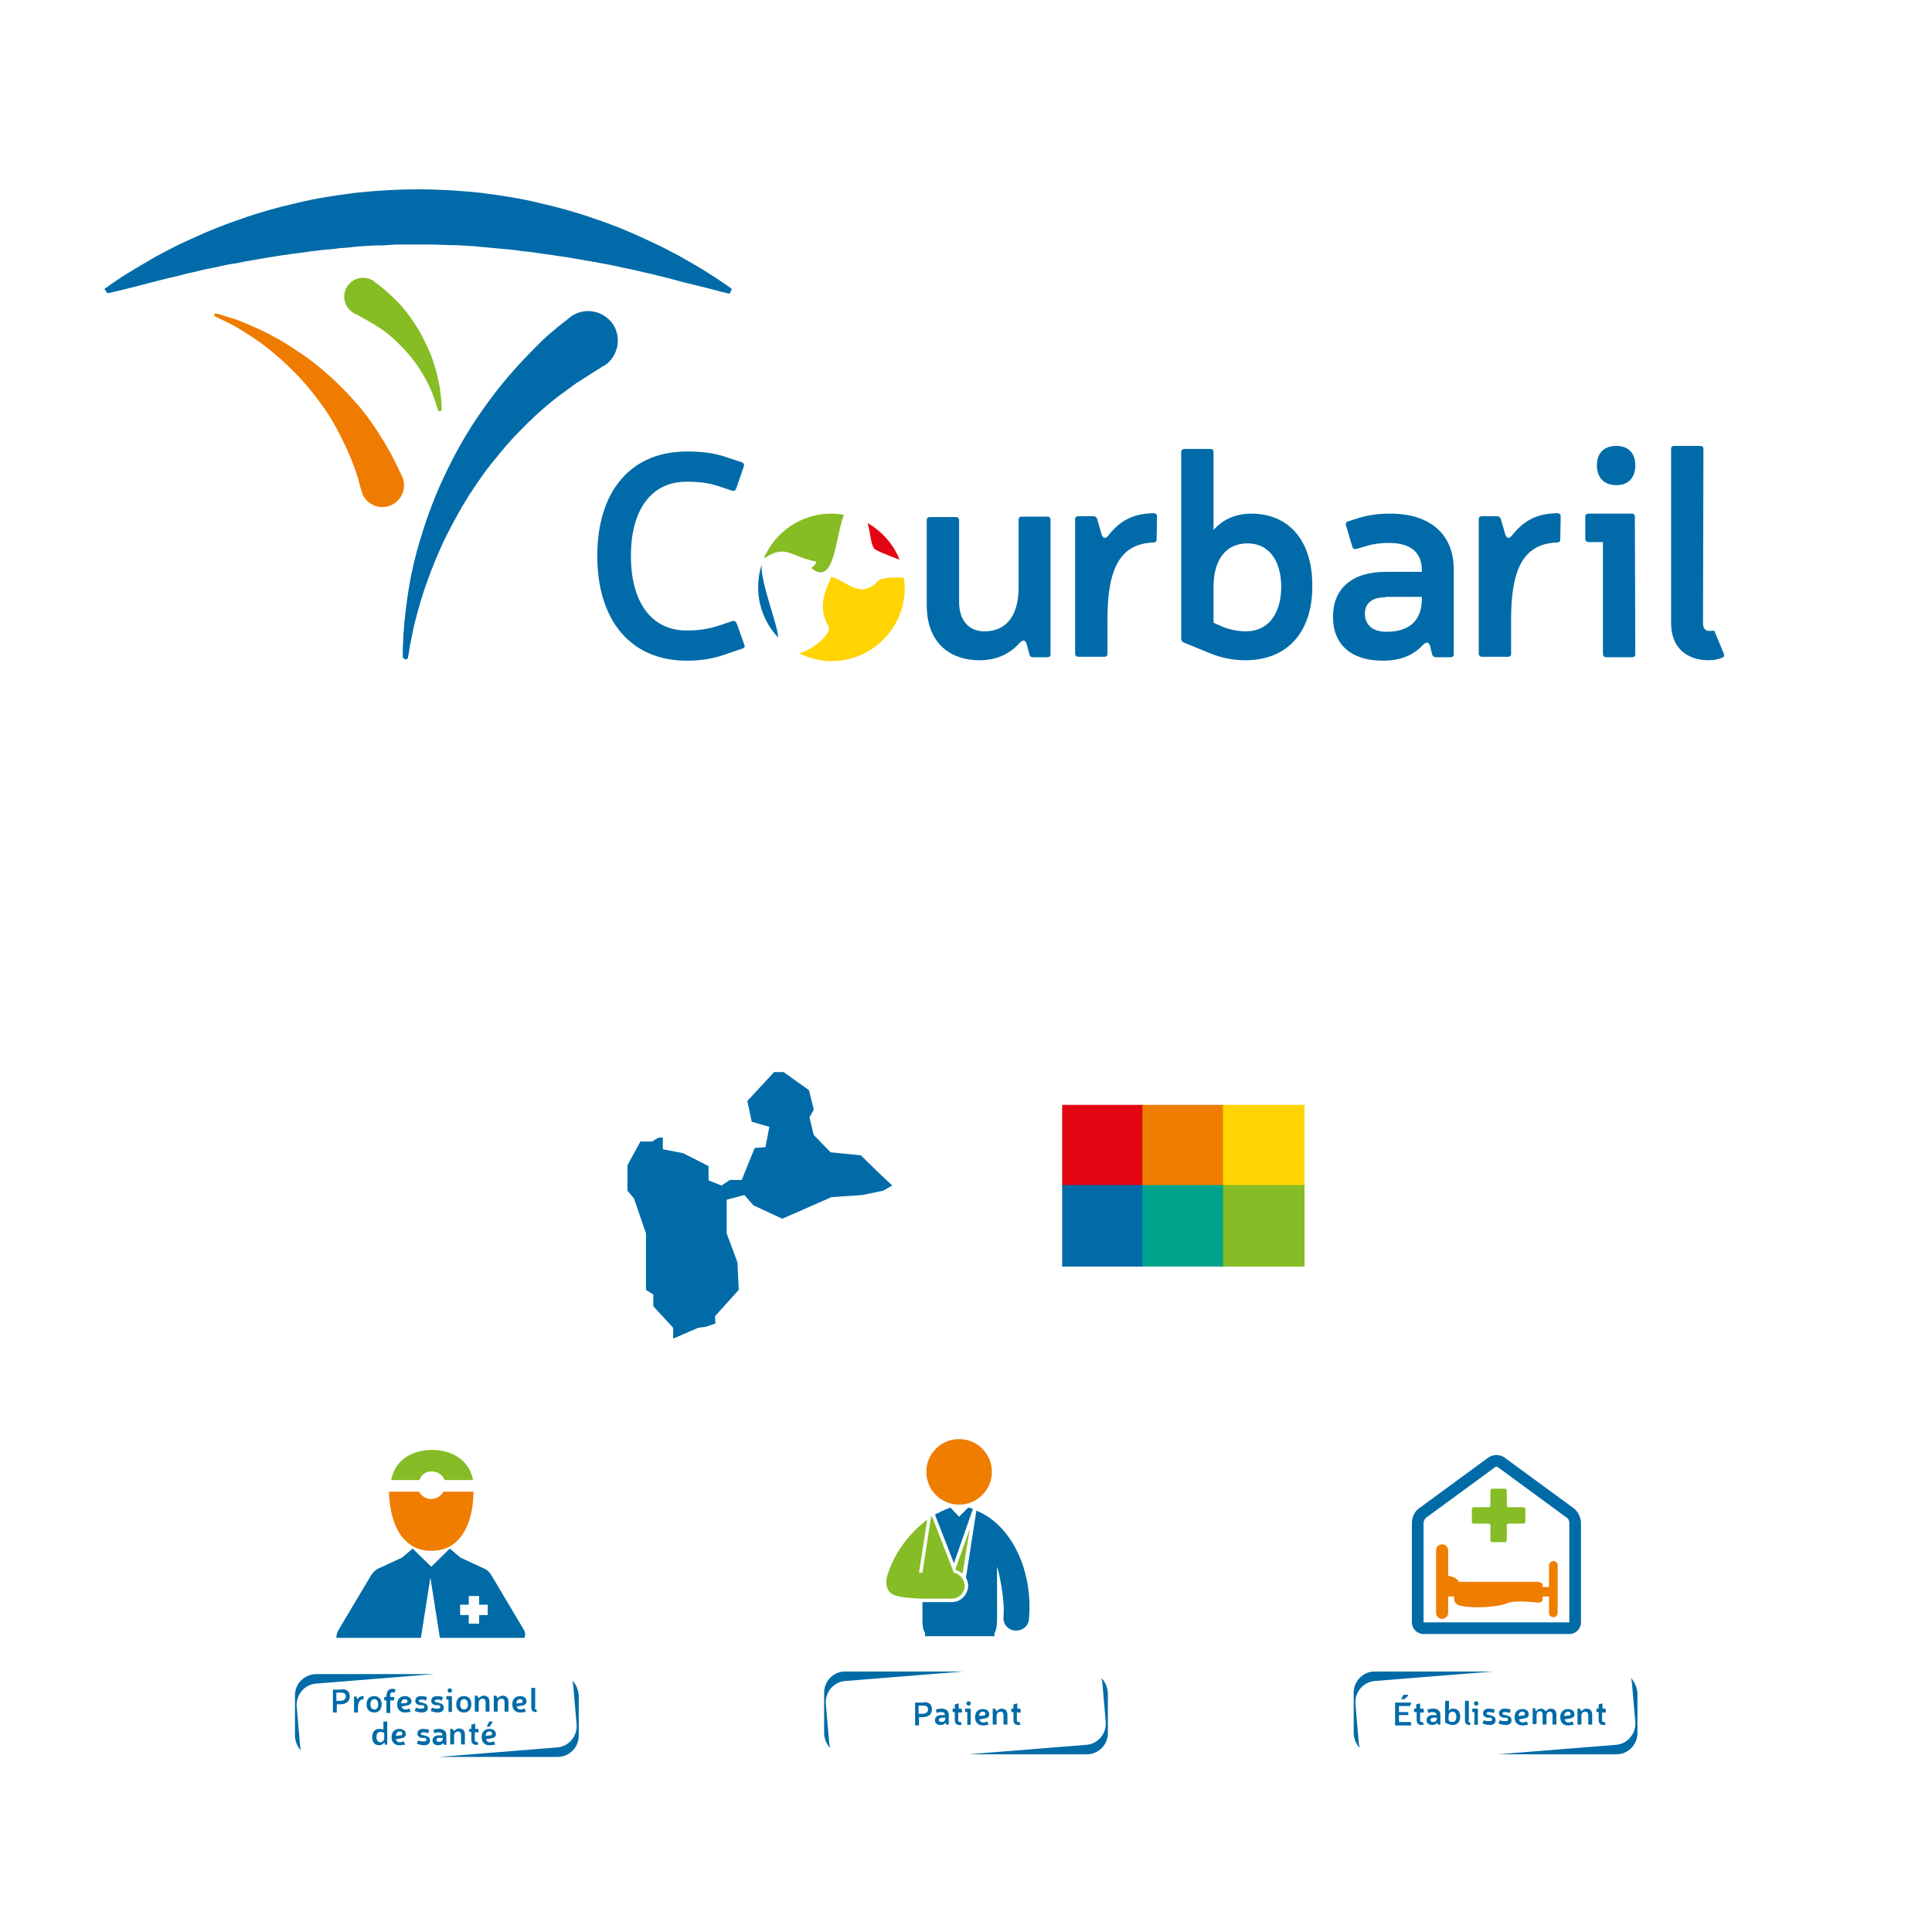 <svg xmlns="http://www.w3.org/2000/svg" xmlns:xlink="http://www.w3.org/1999/xlink" id="Calque_1" x="0px" y="0px" viewBox="0 0 448 448" style="enable-background:new 0 0 448 448;" xml:space="preserve"><style type="text/css">	.st0{fill:#E30513;}	.st1{fill:#86BC24;}	.st2{fill:#FFD400;}	.st3{fill:#EF7C00;}	.st4{fill:#006BA8;}	.st5{fill:#006BA7;}	.st6{fill:#86BC25;}	.st7{fill:#EE7D00;}	.st8{clip-path:url(#SVGID_00000145021592821860487670000010981352942717028763_);}	.st9{fill:#E20613;}	.st10{fill:#00A48C;}</style><g>	<g>		<path class="st0" d="M202.7,127.2c0.4,0.5,3.1,1.5,5.9,2.6c-1.4-3.6-4.1-6.6-7.4-8.5C201.8,123.5,201.9,126.1,202.7,127.2   L202.7,127.2L202.7,127.2z"></path>		<path class="st1" d="M177.3,129.4c5-3.3,6-0.3,11.9,0.8c0.5,0.1-0.9,1.5-1.1,1.5c5.5,4.6,5.6-7.5,7.6-12.3   c-0.9-0.2-1.9-0.3-2.9-0.3c-7.1,0-13.1,4.3-15.7,10.4C177.2,129.4,177.2,129.4,177.3,129.4L177.3,129.4L177.3,129.4z"></path>		<path class="st2" d="M203.4,134.9c-4,4.4-8-0.9-10.7-1.1c-0.3,1.5-3.7,6.2-0.6,11.4c0.9,1.5-3.2,5.3-6.8,6.3   c2.3,1.1,4.8,1.8,7.5,1.8c9.4,0,17-7.6,17-17c0-0.8-0.1-1.6-0.2-2.3C207,133.8,204.2,133.9,203.4,134.9L203.4,134.9L203.4,134.9z"></path>	</g>	<path class="st3" d="M83.6,113.1c0,0-0.2-0.8-0.6-2.2c-0.4-1.4-1.1-3.4-2.1-5.7c-1-2.3-2.3-5-3.9-7.7c-1.6-2.7-3.6-5.4-5.8-8  c-2.2-2.6-4.6-4.9-7-7c-2.4-2.1-4.8-3.8-6.9-5.1c-2.1-1.4-4-2.4-5.3-3s-2.1-1-2.1-1c-0.2-0.1-0.3-0.3-0.2-0.5  c0.1-0.1,0.3-0.2,0.4-0.2h0.1c0,0,0.8,0.2,2.3,0.7c1.5,0.4,3.5,1.1,5.9,2.2c2.4,1,5.2,2.4,8.1,4.2c1.4,0.9,2.9,1.9,4.4,2.9  c1.4,1,3,2.3,4.3,3.4c1.5,1.3,2.8,2.5,4.1,3.8c1.3,1.3,2.5,2.7,3.7,4c2.3,2.7,4.2,5.5,5.7,8c0.8,1.2,1.4,2.4,2,3.4  c0.5,1,1,2,1.4,2.8c0.7,1.4,1.1,2.3,1.1,2.3c1.2,2.5,0.1,5.5-2.4,6.7c-2.5,1.2-5.5,0.1-6.7-2.4c-0.1-0.3-0.2-0.6-0.3-0.9  L83.6,113.1L83.6,113.1L83.6,113.1z"></path>	<path class="st1" d="M101.6,95.2c0,0-0.1-0.5-0.4-1.2c-0.2-0.8-0.6-1.9-1.1-3.2c-1.1-2.6-2.9-5.8-5.3-8.6c-1.2-1.4-2.5-2.7-3.8-3.9  c-1.3-1.1-2.6-2.1-3.8-2.8s-2.2-1.3-2.9-1.7c-0.7-0.4-1.1-0.6-1.1-0.6l-0.8-0.4c-2.2-1-3.2-3.6-2.2-5.8c1-2.2,3.6-3.2,5.8-2.2  c0.3,0.1,0.6,0.3,0.8,0.5c0,0,0.5,0.4,1.3,1c0.8,0.6,1.9,1.6,3.2,2.8s2.6,2.7,3.8,4.4c0.6,0.8,1.2,1.8,1.8,2.7  c0.5,0.9,1.2,2,1.5,2.8c0.6,1.1,0.9,2,1.4,3c0.4,1,0.7,1.9,1,2.9c0.6,1.9,0.9,3.6,1.2,5.1c0.2,1.5,0.3,2.7,0.4,3.6  c0,0.9,0,1.3,0,1.3v0.1c0,0.2-0.1,0.3-0.3,0.3C101.7,95.4,101.6,95.3,101.6,95.2L101.6,95.2L101.6,95.2z"></path>	<path class="st4" d="M169.2,151.4c-3.6,1.3-6.2,1.8-10,1.8c-12.9,0-20.7-9.3-20.7-24.3s7.8-24.2,20.7-24.2c3.8,0,6.4,0.3,9.8,1.5  l3,1c0.4,0.1,0.6,0.5,0.5,0.9l-1.8,5.2c-0.1,0.4-0.5,0.6-0.9,0.5l-3-1c-2.4-0.8-4.4-1.1-7.6-1.1c-8.1,0-12.9,6.4-12.9,17.2  s4.8,17.3,12.9,17.3c2.9,0,4.9-0.3,7.7-1.2l3-1c0.4-0.1,0.7,0.1,0.9,0.5l1.8,5c0.2,0.5,0,0.8-0.5,0.9L169.2,151.4L169.2,151.4  L169.2,151.4z"></path>	<path class="st4" d="M238,149.1c-0.4-0.8-0.8-0.7-1.5-0.1c-2.6,3-6,4.1-9.3,4.1c-7.7,0-12.3-4.8-12.3-12.7v-19.8  c0-0.5,0.3-0.7,0.7-0.7h6c0.5,0,0.8,0.3,0.8,0.7v19c0,4.2,2.2,6.8,5.9,6.8c5,0,7.9-3.6,7.9-10.2v-15.7c0-0.5,0.3-0.7,0.7-0.7h6  c0.5,0,0.7,0.3,0.7,0.7v31.2c0,0.5-0.3,0.7-0.7,0.7h-3.4c-0.5,0-0.7-0.2-0.8-0.7L238,149.1L238,149.1L238,149.1z"></path>	<path class="st4" d="M268.2,125.1c0,0.5-0.3,0.7-0.8,0.7c-7.3,0.3-10.6,5.4-10.6,17.8v8c0,0.5-0.3,0.7-0.7,0.7h-6  c-0.5,0-0.8-0.3-0.8-0.7v-31.2c0-0.5,0.3-0.7,0.8-0.7h3.4c0.5,0,0.7,0.2,0.9,0.6l1.1,3.8c0.4,0.7,0.7,0.9,1.4,0.2  c2.7-3.5,5.7-5.2,10.6-5.3c0.5,0,0.8,0.3,0.8,0.7L268.2,125.1L268.2,125.1L268.2,125.1z"></path>	<path class="st4" d="M315.1,120.1c2.3-0.7,4.6-1,7.3-1c9.1,0,14.7,4.7,14.7,12.9v19.7c0,0.5-0.3,0.7-0.7,0.7H333  c-0.5,0-0.7-0.2-0.9-0.6l-0.5-2.1c-0.4-0.9-0.8-0.9-1.7-0.1c-2.1,2.3-5.1,3.6-9.2,3.6c-7.5,0-11.6-3.8-11.6-10.2  s4.3-10.4,12.2-10.4h8.4v-0.4c0-4.1-2.6-6.3-7.6-6.3c-2,0-3.6,0.2-5.2,0.7l-2.4,0.7c-0.5,0.1-0.8-0.1-0.9-0.5l-1.5-5  c-0.1-0.5,0.1-0.8,0.5-0.9L315.1,120.1L315.1,120.1L315.1,120.1z M321.3,138.5c-3.3,0-4.8,1.5-4.8,3.8c0,2.6,1.8,4.2,5,4.2  c5.3,0,8.2-2.6,8.2-7.6v-0.5H321.3L321.3,138.5z"></path>	<path class="st4" d="M361.8,125.1c0,0.5-0.3,0.7-0.8,0.7c-7.3,0.3-10.6,5.4-10.6,17.8v8c0,0.5-0.3,0.7-0.7,0.7h-6  c-0.5,0-0.8-0.3-0.8-0.7v-31.2c0-0.5,0.3-0.7,0.8-0.7h3.4c0.5,0,0.7,0.2,0.9,0.6l1.1,3.8c0.4,0.7,0.7,0.9,1.4,0.2  c2.7-3.5,5.7-5.2,10.6-5.3c0.5,0,0.8,0.3,0.8,0.7L361.8,125.1L361.8,125.1L361.8,125.1z"></path>	<path class="st4" d="M379.2,151.7c0,0.5-0.3,0.7-0.7,0.7h-6c-0.5,0-0.8-0.3-0.8-0.7v-26h-3.3c-0.5,0-0.8-0.3-0.8-0.7v-5.2  c0-0.5,0.3-0.7,0.8-0.7h10c0.5,0,0.7,0.3,0.7,0.7L379.2,151.7L379.2,151.7L379.2,151.7z"></path>	<path class="st4" d="M394.9,144.5c0,1.1,0.5,1.8,1.4,1.8h0.5c0.5-0.1,0.8-0.1,0.9,0.4l2,4.8c0.2,0.5,0.1,0.8-0.3,1  c-0.9,0.4-2.1,0.6-3.1,0.6c-5.5,0-8.8-3.2-8.8-8.6v-40.4c0-0.5,0.3-0.7,0.8-0.7h6c0.5,0,0.7,0.3,0.7,0.7L394.9,144.5L394.9,144.5  L394.9,144.5z"></path>	<path class="st4" d="M379.2,107.9c0,2.9-1.6,4.6-4.4,4.6s-4.5-1.7-4.5-4.6c0-2.9,1.7-4.5,4.5-4.5S379.2,105.1,379.2,107.9z"></path>	<path class="st4" d="M180.4,147.7c0.1-2.4-4.1-12.7-3.8-16.8c-0.5,1.7-0.8,3.4-0.8,5.3c0,4.5,1.8,8.6,4.6,11.6L180.4,147.7  L180.4,147.7L180.4,147.7z"></path>	<path class="st4" d="M290.3,119.1c-3.9,0-6.8,1.4-8.9,3.8l0,0v-6.5c0-0.5,0-1.1,0-1.8v-9.8c0-0.5-0.3-0.7-0.7-0.7h-6  c-0.5,0-0.8,0.3-0.8,0.7v10.4l0,0v13.2l0,0v19.7c0,0.4,0.2,0.7,0.6,0.9l5.9,2.4c2.6,1.1,5.4,1.7,8.4,1.7c9.7,0,15.5-6.5,15.5-17.1  C304.4,125.6,299.1,119.2,290.3,119.1L290.3,119.1L290.3,119.1z M288.9,146.4c-2,0-4-0.5-5.5-1.1l-2-0.9v-8.4c0-5.7,2.5-10,7.9-10  c4.8,0,7.8,3.8,7.8,10.2C297,142.5,294,146.4,288.9,146.4L288.9,146.4z"></path>	<path class="st4" d="M93.4,152.2c0,0,0-0.4,0-1c0-0.6,0-1.6,0.1-2.8c0-1.2,0.2-2.7,0.3-4.4c0.2-1.7,0.4-3.6,0.7-5.7  c0.6-4.1,1.6-9,3.2-14c1.5-5,3.5-10.2,6-15.3c2.4-5,5.3-9.9,8.3-14.1c3-4.3,6.2-8.1,9-11.1c1.4-1.5,2.8-2.9,4-4.1  c1.2-1.2,2.3-2.2,3.3-3c0.9-0.8,1.7-1.4,2.2-1.8c0.5-0.4,0.8-0.6,0.8-0.6l0.7-0.6c2.9-2.4,7.2-2,9.7,0.9c2.4,2.9,2,7.2-0.9,9.7  c-0.3,0.2-0.6,0.5-0.9,0.6c0,0-0.3,0.1-0.8,0.5c-0.5,0.3-1.2,0.7-2.1,1.3c-0.9,0.6-2,1.3-3.3,2.1c-1.2,0.9-2.6,1.9-4.1,3  c-3,2.3-6.3,5.2-9.6,8.7c-1.7,1.7-3.3,3.6-4.9,5.6c-1.7,2-3.1,3.9-4.7,6.3c0.1-0.2,0,0,0-0.1l0,0l0,0.1l-0.1,0.1l-0.1,0.2l-0.3,0.4  l-0.5,0.8c-0.4,0.5-0.7,1.1-1.1,1.7c-0.7,1.1-1.4,2.3-2,3.4c-1.3,2.3-2.5,4.6-3.6,6.9c-2.1,4.6-3.8,9.1-5,13  c-0.6,2-1.1,3.8-1.5,5.4c-0.4,1.7-0.7,3.1-0.9,4.3c-0.3,1.2-0.4,2.1-0.5,2.8c-0.1,0.6-0.2,1-0.2,1v0.1c-0.1,0.3-0.3,0.4-0.6,0.4  C93.5,152.7,93.4,152.5,93.4,152.2L93.4,152.2L93.4,152.2z"></path>	<path class="st4" d="M169.2,68.1c0,0-0.6-0.1-1.8-0.4c-1.1-0.3-2.9-0.8-5-1.3c-2.1-0.5-4.6-1.1-7.4-1.9c-1.4-0.3-2.9-0.7-4.5-1.1  c-1.6-0.3-3.2-0.8-4.9-1.1c-1.7-0.3-3.4-0.8-5.3-1.1c-0.9-0.1-1.8-0.4-2.8-0.5c-0.9-0.2-1.9-0.3-2.8-0.5c-3.8-0.7-7.8-1.2-12-1.8  c-1-0.1-2.1-0.2-3.1-0.4c-1-0.1-2.1-0.2-3.2-0.3c-1-0.1-2.1-0.2-3.2-0.3c-1.1-0.1-2.1-0.2-3.2-0.3c-1.1-0.1-2.1-0.1-3.2-0.2  c-1.1-0.1-2.2,0-3.3-0.1c-1.1,0-2.2-0.1-3.3-0.1h-6.6c-0.6,0-1.3,0-1.8,0l-1.5,0.1l-1.5,0.1c-0.5,0-1,0-1.6,0  c-1.1,0.1-2.2,0.1-3.2,0.2c-1.1,0-2.1,0.2-3.2,0.3c-1.1,0.1-2.1,0.1-3.2,0.3c-1.1,0.1-2.1,0.2-3.2,0.3c-1,0.2-2.1,0.2-3.1,0.4  c-4.1,0.5-8.1,1.1-12,1.8c-1,0.2-1.9,0.3-2.8,0.5c-0.9,0.2-1.8,0.4-2.8,0.5c-1.8,0.3-3.6,0.8-5.3,1.1c-1.7,0.3-3.3,0.8-4.9,1.1  c-1.6,0.4-3,0.8-4.5,1.1c-2.9,0.7-5.4,1.4-7.4,1.9c-2.1,0.5-3.8,1-4.9,1.2c-1.2,0.3-1.8,0.4-1.8,0.4l-0.7-1c0,0,0.5-0.3,1.4-1  c0.9-0.6,2.3-1.6,4.1-2.7c1.8-1.1,4-2.4,6.6-3.9c1.3-0.7,2.7-1.4,4.2-2.2c1.5-0.7,3.1-1.5,4.7-2.2c3.3-1.5,7-3,10.9-4.3  c3.9-1.4,8.2-2.6,12.6-3.6c4.4-1.1,9.1-1.8,13.8-2.4c4.7-0.5,9.6-0.8,14.4-0.8c4.9,0,9.7,0.3,14.5,0.8c4.7,0.6,9.4,1.3,13.8,2.4  c4.4,1,8.7,2.2,12.6,3.6c4,1.3,7.6,2.8,10.9,4.3c1.7,0.8,3.2,1.5,4.7,2.2c1.5,0.8,2.9,1.5,4.2,2.2c2.6,1.5,4.8,2.7,6.6,3.9  c1.8,1.1,3.2,2.1,4.1,2.7c0.9,0.6,1.4,1,1.4,1L169.2,68.1L169.2,68.1L169.2,68.1z"></path></g><g>	<g>		<g>			<path class="st5" d="M365,349.8L348.9,338c-1-0.8-2.7-0.8-3.8,0l-16.1,11.8c-1,0.7-1.6,2.1-1.6,3.3v23.1c0,1.5,1.2,2.7,2.7,2.7    h33.8c1.5,0,2.7-1.2,2.7-2.7v-23.1C366.6,351.9,365.9,350.5,365,349.8L365,349.8z M330.1,376.2v-23.1c0-0.3,0.3-0.9,0.5-1.1    l16.1-11.8c0,0,0.1-0.1,0.3-0.1c0.2,0,0.3,0,0.3,0.1l16.1,11.8c0.3,0.2,0.5,0.7,0.5,1.1l0,23.1H330.1z M330.1,376.2"></path>		</g>		<path class="st6" d="M341.7,353.3h3.5c0.2,0,0.4,0.2,0.4,0.4v3.5c0,0.2,0.2,0.4,0.4,0.4h3c0.2,0,0.4-0.2,0.4-0.4v-3.5   c0-0.2,0.2-0.4,0.4-0.4h3.5c0.2,0,0.4-0.2,0.4-0.4v-3c0-0.2-0.2-0.4-0.4-0.4h-3.5c-0.2,0-0.4-0.2-0.4-0.4v-3.5   c0-0.2-0.2-0.4-0.4-0.4h-3c-0.2,0-0.4,0.2-0.4,0.4v3.5c0,0.2-0.2,0.4-0.4,0.4h-3.5c-0.2,0-0.4,0.2-0.4,0.4v3   C341.3,353.1,341.5,353.3,341.7,353.3L341.7,353.3z M341.7,353.3"></path>		<path class="st7" d="M360.2,362c-0.5,0-0.9,0.4-1,0.8c0,0,0,0.2,0,0.2v5h-1.5v-0.6c0-0.3-0.6-0.6-1.4-0.6h-18l0-0.1   c-0.6-0.8-1.6-1.2-2.5-1.3v-5.9c0-0.7-0.6-1.4-1.4-1.4c-0.7,0-1.4,0.6-1.4,1.4V374c0,0.7,0.6,1.4,1.4,1.4c0.7,0,1.4-0.6,1.4-1.4   v-3.8h1.4v0.8c0,0.4,0.5,1.1,1.3,1.3c3.2,0.8,9.1,0.3,10.9-0.5c1.5-0.7,5-0.4,7-0.2c0.7,0.1,1.3-0.2,1.3-0.6v-0.8h1.5v3.8   c0,0.6,0.5,1,1,1c0.6,0,1-0.5,1-1v-11c0,0,0-0.2,0-0.2C361.1,362.3,360.7,362,360.2,362L360.2,362z M360.2,362"></path>	</g>	<g>		<g>			<path class="st5" d="M378.2,389.1c0.1,0.3,0.1,0.6,0.2,0.9l0.8,9.3c0.2,2.7-1.8,5.1-4.5,5.3l-27.4,2.2h27.5    c2.7,0,4.9-2.2,4.9-4.9v-9.3C379.6,391.2,379,390,378.2,389.1z M313.9,392.5v9.3c0,1.3,0.5,2.6,1.4,3.5c-0.1-0.3-0.1-0.6-0.2-0.9    l-0.8-9.3c-0.2-2.7,1.8-5.1,4.5-5.3l27.4-2.2h-27.5C316.1,387.6,313.9,389.8,313.9,392.5z"></path>		</g>	</g>	<g>		<path class="st5" d="M326.5,396.9C326.6,396.9,326.6,396.9,326.5,396.9l0.1,0.7c0,0.1,0,0.1-0.1,0.1h-2.1v1.6h2.7   c0.1,0,0.1,0,0.1,0.1v0.6c0,0.1,0,0.1-0.1,0.1h-3.5c-0.1,0-0.1,0-0.1-0.1v-5.1c0-0.1,0-0.1,0.1-0.1h3.5c0.1,0,0.1,0,0.1,0.1   l-0.2,0.6c0,0,0,0.1-0.1,0.1h-2.5v1.4H326.5z M326.5,393.1c0.1,0,0.1,0.1,0,0.1l-0.8,0.8c0,0-0.1,0-0.1,0H325   c-0.1,0-0.1,0-0.1-0.1l0.5-0.8c0,0,0.1-0.1,0.1-0.1H326.5z"></path>		<path class="st5" d="M330.1,396.3C330.2,396.3,330.2,396.3,330.1,396.3l0.1,0.7c0,0.1,0,0.1-0.1,0.1h-0.8v1.8   c0,0.3,0.1,0.4,0.3,0.4c0.1,0,0.1,0,0.2,0c0.1,0,0.1,0,0.1,0l0.2,0.5c0,0,0,0.1,0,0.1c-0.1,0.1-0.3,0.1-0.5,0.1   c-0.7,0-1.1-0.4-1.1-1.2V397H328c-0.1,0-0.1,0-0.1-0.1v-0.6c0-0.1,0-0.1,0.1-0.1h0.4v-0.9c0,0,0-0.1,0.1-0.1l0.7-0.2   c0.1,0,0.1,0,0.1,0.1v1.1H330.1z"></path>		<path class="st5" d="M331.5,396.3c0.3-0.1,0.5-0.1,0.8-0.1c1,0,1.7,0.5,1.7,1.4v2.2c0,0.1,0,0.1-0.1,0.1h-0.4   c-0.1,0-0.1,0-0.1-0.1l-0.1-0.2c0-0.1-0.1-0.1-0.2,0c-0.2,0.3-0.6,0.4-1,0.4c-0.8,0-1.3-0.4-1.3-1.1c0-0.7,0.5-1.2,1.4-1.2h0.9v0   c0-0.5-0.3-0.7-0.9-0.7c-0.2,0-0.4,0-0.6,0.1l-0.3,0.1c-0.1,0-0.1,0-0.1-0.1l-0.2-0.6c0-0.1,0-0.1,0.1-0.1L331.5,396.3z    M332.2,398.4c-0.4,0-0.5,0.2-0.5,0.4c0,0.3,0.2,0.5,0.6,0.5c0.6,0,0.9-0.3,0.9-0.9v-0.1H332.2z"></path>		<path class="st5" d="M336,395.7c0,0.4,0,0.6-0.1,0.8c0,0.1,0,0.2,0.1,0.1c0.2-0.3,0.6-0.4,1-0.4c1,0,1.6,0.7,1.6,1.9   c0,1.2-0.7,1.9-1.8,1.9c-0.3,0-0.7-0.1-0.9-0.2l-0.7-0.3c0,0-0.1-0.1-0.1-0.1v-4.9c0-0.1,0-0.1,0.1-0.1h0.7c0.1,0,0.1,0,0.1,0.1   V395.7z M336.2,399.2c0.2,0.1,0.4,0.1,0.6,0.1c0.6,0,0.9-0.4,0.9-1.2c0-0.7-0.3-1.2-0.9-1.2c-0.6,0-0.9,0.5-0.9,1.1v0.9   L336.2,399.2z"></path>		<path class="st5" d="M340.4,399.1c0,0.1,0.1,0.2,0.2,0.2c0,0,0,0,0.1,0c0.1,0,0.1,0,0.1,0l0.2,0.5c0,0.1,0,0.1,0,0.1   c-0.1,0-0.2,0.1-0.3,0.1c-0.6,0-1-0.4-1-1v-4.5c0-0.1,0-0.1,0.1-0.1h0.7c0.1,0,0.1,0,0.1,0.1V399.1z"></path>		<path class="st5" d="M342.8,399.9C342.8,399.9,342.8,400,342.8,399.9l-0.8,0.1c-0.1,0-0.1,0-0.1-0.1V397h-0.4   c-0.1,0-0.1,0-0.1-0.1v-0.6c0-0.1,0-0.1,0.1-0.1h1.1c0.1,0,0.1,0,0.1,0.1V399.9z M342.8,395c0,0.3-0.2,0.5-0.5,0.5   c-0.3,0-0.5-0.2-0.5-0.5c0-0.3,0.2-0.5,0.5-0.5C342.6,394.5,342.8,394.7,342.8,395z"></path>		<path class="st5" d="M344.8,398.3c-0.6-0.2-0.9-0.5-0.9-1c0-0.7,0.5-1.1,1.4-1.1c0.3,0,0.7,0.1,0.9,0.1l0.3,0.1   c0.1,0,0.1,0.1,0.1,0.1l-0.2,0.6c0,0.1-0.1,0.1-0.1,0.1l-0.3-0.1c-0.2-0.1-0.5-0.1-0.7-0.1c-0.3,0-0.6,0.1-0.6,0.3   c0,0.2,0.1,0.3,0.3,0.3l0.8,0.2c0.7,0.2,1,0.5,1,1.1c0,0.7-0.5,1.1-1.4,1.1c-0.4,0-0.8-0.1-1.2-0.2l-0.3-0.1   c-0.1,0-0.1-0.1-0.1-0.1l0.2-0.6c0,0,0.1-0.1,0.1-0.1l0.3,0.1c0.3,0.1,0.7,0.1,1,0.1c0.4,0,0.6-0.1,0.6-0.4c0-0.2-0.1-0.3-0.4-0.4   L344.8,398.3z"></path>		<path class="st5" d="M348.5,398.3c-0.6-0.2-0.9-0.5-0.9-1c0-0.7,0.5-1.1,1.4-1.1c0.3,0,0.7,0.1,0.9,0.1l0.3,0.1   c0.1,0,0.1,0.1,0.1,0.1l-0.2,0.6c0,0.1-0.1,0.1-0.1,0.1l-0.3-0.1c-0.2-0.1-0.5-0.1-0.7-0.1c-0.3,0-0.6,0.1-0.6,0.3   c0,0.2,0.1,0.3,0.3,0.3l0.8,0.2c0.7,0.2,1,0.5,1,1.1c0,0.7-0.5,1.1-1.4,1.1c-0.4,0-0.8-0.1-1.2-0.2l-0.3-0.1   c-0.1,0-0.1-0.1-0.1-0.1l0.2-0.6c0,0,0.1-0.1,0.1-0.1l0.3,0.1c0.3,0.1,0.7,0.1,1,0.1c0.4,0,0.6-0.1,0.6-0.4c0-0.2-0.1-0.3-0.4-0.4   L348.5,398.3z"></path>		<path class="st5" d="M353.8,400c-0.3,0.1-0.5,0.1-0.8,0.1c-1.1,0-1.8-0.7-1.8-1.9c0-1.2,0.7-1.9,1.8-1.9c0.9,0,1.5,0.5,1.5,1.2   c0,0.6-0.4,0.9-1.1,1l-1.2,0.2c0.1,0.4,0.4,0.7,0.9,0.7c0.2,0,0.4,0,0.6-0.1l0.3-0.1c0.1,0,0.1,0,0.1,0.1l0.2,0.6   c0,0.1,0,0.1-0.1,0.1L353.8,400z M353.2,397.8c0.3,0,0.4-0.2,0.4-0.4c0-0.3-0.2-0.5-0.6-0.5c-0.5,0-0.8,0.3-0.9,1L353.2,397.8z"></path>		<path class="st5" d="M356.1,396.7c0,0.1,0.1,0.1,0.2,0c0.3-0.3,0.6-0.5,1-0.5c0.4,0,0.8,0.2,1,0.5c0.1,0.1,0.2,0.1,0.3,0   c0.3-0.4,0.7-0.5,1-0.5c0.8,0,1.3,0.5,1.3,1.4v2.2c0,0.1,0,0.1-0.1,0.1h-0.7c-0.1,0-0.1,0-0.1-0.1v-2.1c0-0.5-0.2-0.8-0.6-0.8   c-0.6,0-0.8,0.4-0.8,1.1v1.8c0,0.1,0,0.1-0.1,0.1h-0.7c-0.1,0-0.1,0-0.1-0.1v-2.2c0-0.5-0.2-0.8-0.6-0.8c-0.6,0-0.8,0.4-0.8,1.1   v1.8c0,0.1,0,0.1-0.1,0.1h-0.7c-0.1,0-0.1,0-0.1-0.1v-3.5c0-0.1,0-0.1,0.1-0.1h0.4c0.1,0,0.1,0,0.1,0.1L356.1,396.7z"></path>		<path class="st5" d="M364.4,400c-0.3,0.1-0.5,0.1-0.8,0.1c-1.1,0-1.8-0.7-1.8-1.9c0-1.2,0.7-1.9,1.8-1.9c0.9,0,1.5,0.5,1.5,1.2   c0,0.6-0.4,0.9-1.1,1l-1.2,0.2c0.1,0.4,0.4,0.7,0.9,0.7c0.2,0,0.4,0,0.6-0.1l0.3-0.1c0.1,0,0.1,0,0.1,0.1l0.2,0.6   c0,0.1,0,0.1-0.1,0.1L364.4,400z M363.8,397.8c0.3,0,0.4-0.2,0.4-0.4c0-0.3-0.2-0.5-0.6-0.5c-0.5,0-0.8,0.3-0.9,1L363.8,397.8z"></path>		<path class="st5" d="M366.6,396.7c0,0.1,0.1,0.1,0.2,0c0.3-0.3,0.7-0.5,1-0.5c0.9,0,1.4,0.5,1.4,1.4v2.2c0,0.1,0,0.1-0.1,0.1h-0.7   c-0.1,0-0.1,0-0.1-0.1v-2.1c0-0.5-0.3-0.8-0.7-0.8c-0.6,0-0.9,0.4-0.9,1.1v1.8c0,0.1,0,0.1-0.1,0.1h-0.7c-0.1,0-0.1,0-0.1-0.1   v-3.5c0-0.1,0-0.1,0.1-0.1h0.4c0.1,0,0.1,0,0.1,0.1L366.6,396.7z"></path>		<path class="st5" d="M372.3,396.3C372.3,396.3,372.4,396.3,372.3,396.3l0.1,0.7c0,0.1,0,0.1-0.1,0.1h-0.8v1.8   c0,0.3,0.1,0.4,0.3,0.4c0.1,0,0.1,0,0.2,0c0.1,0,0.1,0,0.1,0l0.2,0.5c0,0,0,0.1,0,0.1c-0.1,0.1-0.3,0.1-0.5,0.1   c-0.7,0-1.1-0.4-1.1-1.2V397h-0.4c-0.1,0-0.1,0-0.1-0.1v-0.6c0-0.1,0-0.1,0.1-0.1h0.4v-0.9c0,0,0-0.1,0.1-0.1l0.7-0.2   c0.1,0,0.1,0,0.1,0.1v1.1H372.3z"></path>	</g></g><g>	<g>		<defs>			<rect id="SVGID_1_" x="203" y="332.9" width="38.4" height="46.5"></rect>		</defs>		<clipPath id="SVGID_00000035504349959121635420000018423570140094281353_">			<use xlink:href="#SVGID_1_" style="overflow:visible;"></use>		</clipPath>		<g style="clip-path:url(#SVGID_00000035504349959121635420000018423570140094281353_);">			<g>				<path class="st5" d="M224.5,349.6l-2.1,2.1l-2-2.1c0,0,0,0,0,0c-1.1,0.3-3.4,1.5-3.6,1.6c0,0,0,0,0,0l4.4,11.3l4.4-12.6     C225.3,349.8,224.9,349.6,224.5,349.6L224.5,349.6z M224.5,349.6"></path>				<path class="st6" d="M221.2,364.7L221.2,364.7l-5.1-13.1c-0.1,0-0.1,0.1-0.2,0.1l-2,13l-0.8,0l1.9-12.3c-0.8,0.6-6.8,5-9.2,12.8     c-0.4,1.1-0.4,2.8,0.3,3.7c0.8,1,1.6,1.5,7.4,1.8c0,0,7.2,0,7.2,0c1.6,0,3-1.3,3-3C223.6,366.2,222.6,365,221.2,364.7     L221.2,364.7z M221.2,364.7"></path>				<path class="st6" d="M224.9,354.4l-3.4,9.6c0.6,0.2,1.2,0.5,1.7,0.9L224.9,354.4z M224.9,354.4"></path>				<path class="st5" d="M226.4,350.3l-2.4,15.5c0,0,0.6,1.2,0.5,2.1c-0.2,2.1-1.8,3.6-3.8,3.6h-6.8v4.1c0,2.5,0.6,3,0.6,3v31.7l0,0     c0.2,2,1.8,3.5,3.8,3.5c2.1,0,3.9-1.7,3.9-3.9v-26.9c0.2,0,0.3,0,0.5,0c0,0,0.1,0,0.1,0v26.9c0,2.1,1.7,3.9,3.9,3.9     c2.1,0,3.9-1.7,3.9-3.9v-31.2c0,0,0.6-0.7,0.6-3.2v-12.2c0.2,0.2,1.9,7.4,1.5,11.6c-0.2,1.6,1,3.1,2.7,3.2c0.1,0,0.2,0,0.3,0     c1.5,0,2.8-1.1,2.9-2.7C239.6,364.2,234.5,353.5,226.4,350.3L226.4,350.3z M226.4,350.3"></path>			</g>			<path class="st7" d="M230,341.3c0,4.2-3.4,7.6-7.6,7.6c-4.2,0-7.6-3.4-7.6-7.6c0-4.2,3.4-7.6,7.6-7.6    C226.6,333.7,230,337.1,230,341.3L230,341.3z M230,341.3"></path>		</g>	</g>	<g>		<g>			<path class="st5" d="M191.1,392.5v9.3c0,1.3,0.5,2.6,1.4,3.5c-0.1-0.3-0.1-0.6-0.2-0.9l-0.8-9.3c-0.2-2.7,1.8-5.1,4.5-5.3    l27.4-2.2h-27.5C193.3,387.6,191.1,389.8,191.1,392.5z M255.4,389.1c0.1,0.3,0.1,0.6,0.2,0.9l0.8,9.3c0.2,2.7-1.8,5.1-4.5,5.3    l-27.4,2.2h27.5c2.7,0,4.9-2.2,4.9-4.9v-9.3C256.8,391.2,256.3,390,255.4,389.1z"></path>		</g>	</g>	<g>		<path class="st5" d="M214.3,394.7c1.2,0,1.8,0.6,1.8,1.7c0,1.1-0.8,1.8-2.2,1.8h-0.8v1.8c0,0.1,0,0.1-0.1,0.1h-0.7   c-0.1,0-0.1,0-0.1-0.1v-5.1c0-0.1,0-0.1,0.1-0.1H214.3z M213.1,397.4h0.8c0.8,0,1.3-0.4,1.3-1c0-0.6-0.4-0.9-1-0.9h-1.2V397.4z"></path>		<path class="st5" d="M217.5,396.3c0.3-0.1,0.5-0.1,0.8-0.1c1,0,1.7,0.5,1.7,1.4v2.2c0,0.1,0,0.1-0.1,0.1h-0.4   c-0.1,0-0.1,0-0.1-0.1l-0.1-0.2c0-0.1-0.1-0.1-0.2,0c-0.2,0.3-0.6,0.4-1,0.4c-0.8,0-1.3-0.4-1.3-1.1c0-0.7,0.5-1.2,1.4-1.2h0.9v0   c0-0.5-0.3-0.7-0.9-0.7c-0.2,0-0.4,0-0.6,0.1l-0.3,0.1c-0.1,0-0.1,0-0.1-0.1l-0.2-0.6c0-0.1,0-0.1,0.1-0.1L217.5,396.3z    M218.2,398.4c-0.4,0-0.5,0.2-0.5,0.4c0,0.3,0.2,0.5,0.6,0.5c0.6,0,0.9-0.3,0.9-0.9v-0.1H218.2z"></path>		<path class="st5" d="M223,396.3C223.1,396.3,223.1,396.3,223,396.3l0.1,0.7c0,0.1,0,0.1-0.1,0.1h-0.8v1.8c0,0.3,0.1,0.4,0.3,0.4   c0.1,0,0.1,0,0.2,0c0.1,0,0.1,0,0.1,0l0.2,0.5c0,0,0,0.1,0,0.1c-0.1,0.1-0.3,0.1-0.5,0.1c-0.7,0-1.1-0.4-1.1-1.2V397h-0.4   c-0.1,0-0.1,0-0.1-0.1v-0.6c0-0.1,0-0.1,0.1-0.1h0.4v-0.9c0,0,0-0.1,0.1-0.1l0.7-0.2c0.1,0,0.1,0,0.1,0.1v1.1H223z"></path>		<path class="st5" d="M225.2,399.9C225.2,399.9,225.1,400,225.2,399.9l-0.8,0.1c-0.1,0-0.1,0-0.1-0.1V397h-0.4   c-0.1,0-0.1,0-0.1-0.1v-0.6c0-0.1,0-0.1,0.1-0.1h1.1c0.1,0,0.1,0,0.1,0.1V399.9z M225.1,395c0,0.3-0.2,0.5-0.5,0.5   c-0.3,0-0.5-0.2-0.5-0.5c0-0.3,0.2-0.5,0.5-0.5C225,394.5,225.1,394.7,225.1,395z"></path>		<path class="st5" d="M228.7,400c-0.3,0.1-0.5,0.1-0.8,0.1c-1.1,0-1.8-0.7-1.8-1.9c0-1.2,0.7-1.9,1.8-1.9c0.9,0,1.5,0.5,1.5,1.2   c0,0.6-0.4,0.9-1.1,1l-1.2,0.2c0.1,0.4,0.4,0.7,0.9,0.7c0.2,0,0.4,0,0.6-0.1l0.3-0.1c0.1,0,0.1,0,0.1,0.1l0.2,0.6   c0,0.1,0,0.1-0.1,0.1L228.7,400z M228.1,397.8c0.3,0,0.4-0.2,0.4-0.4c0-0.3-0.2-0.5-0.6-0.5c-0.5,0-0.8,0.3-0.9,1L228.1,397.8z"></path>		<path class="st5" d="M231,396.7c0,0.1,0.1,0.1,0.2,0c0.3-0.3,0.7-0.5,1-0.5c0.9,0,1.4,0.5,1.4,1.4v2.2c0,0.1,0,0.1-0.1,0.1h-0.7   c-0.1,0-0.1,0-0.1-0.1v-2.1c0-0.5-0.3-0.8-0.7-0.8c-0.6,0-0.9,0.4-0.9,1.1v1.8c0,0.1,0,0.1-0.1,0.1h-0.7c-0.1,0-0.1,0-0.1-0.1   v-3.5c0-0.1,0-0.1,0.1-0.1h0.4c0.1,0,0.1,0,0.1,0.1L231,396.7z"></path>		<path class="st5" d="M236.6,396.3C236.7,396.3,236.7,396.3,236.6,396.3l0.1,0.7c0,0.1,0,0.1-0.1,0.1h-0.8v1.8   c0,0.3,0.1,0.4,0.3,0.4c0.1,0,0.1,0,0.2,0c0.1,0,0.1,0,0.1,0l0.2,0.5c0,0,0,0.1,0,0.1c-0.1,0.1-0.3,0.1-0.5,0.1   c-0.7,0-1.1-0.4-1.1-1.2V397h-0.4c-0.1,0-0.1,0-0.1-0.1v-0.6c0-0.1,0-0.1,0.1-0.1h0.4v-0.9c0,0,0-0.1,0.1-0.1l0.7-0.2   c0.1,0,0.1,0,0.1,0.1v1.1H236.6z"></path>	</g></g><g>	<g>		<path class="st7" d="M100,359.6L100,359.6C100,359.6,100.1,359.6,100,359.6C100.1,359.6,100.1,359.6,100,359.6L100,359.6   C100.1,359.6,100.1,359.6,100,359.6C100.1,359.6,100.1,359.6,100,359.6L100,359.6c6,0.1,9.7-5.1,9.8-13.7h-7   c-0.5,1-1.6,1.7-2.8,1.7c-1.2,0-2.3-0.7-2.8-1.7h-7C90.4,354.5,94.1,359.7,100,359.6L100,359.6z M100,359.6"></path>		<path class="st6" d="M100.1,341.2c1.4,0,2.5,0.8,3,2h6.6c-0.9-4.4-4.4-6.9-9.5-7v0c0,0,0,0,0,0c0,0,0,0,0,0c0,0,0,0,0,0   c0,0,0,0,0,0v0c-5.2,0.1-8.6,2.6-9.5,7h6.6C97.6,342,98.7,341.2,100.1,341.2L100.1,341.2z M100.1,341.2"></path>		<path class="st5" d="M121.4,377.8l-7.5-12.6c-0.5-0.8-1.1-1.3-1.9-1.6l-5.2-2.4l-2.5-2.1l-4.3,4.2l-4.3-4.2l-2.5,2.1l-5.2,2.4   c-0.8,0.3-1.4,0.9-1.9,1.6l-7.5,12.6c-0.4,0.6-0.6,1.3-0.6,2l19.6,0l2.2-14l2.2,14l19.6,0C121.9,379.1,121.8,378.4,121.4,377.8   L121.4,377.8z M113.1,374.5h-2v2h-2.4v-2h-2v-2.4h2v-2h2.4v2h2V374.5z M113.1,374.5"></path>	</g>	<g>		<g>			<path class="st5" d="M132.7,389.7c0.1,0.3,0.1,0.6,0.2,0.9l0.8,9.3c0.2,2.7-1.8,5.1-4.5,5.3l-27.4,2.2h27.5    c2.7,0,4.9-2.2,4.9-4.9v-9.3C134.1,391.8,133.6,390.6,132.7,389.7z M68.4,393.1v9.3c0,1.3,0.5,2.6,1.4,3.5    c-0.1-0.3-0.1-0.6-0.2-0.9l-0.8-9.3c-0.2-2.7,1.8-5.1,4.5-5.3l27.4-2.2H73.4C70.6,388.2,68.4,390.4,68.4,393.1z"></path>		</g>	</g>	<g>		<path class="st5" d="M79.3,391.7c1.2,0,1.8,0.6,1.8,1.7c0,1.1-0.8,1.8-2.2,1.8h-0.8v1.8c0,0.1,0,0.1-0.1,0.1h-0.7   c-0.1,0-0.1,0-0.1-0.1v-5.1c0-0.1,0-0.1,0.1-0.1H79.3z M78.1,394.4h0.8c0.8,0,1.3-0.4,1.3-1c0-0.6-0.4-0.9-1-0.9h-1.2V394.4z"></path>		<path class="st5" d="M84.3,394C84.3,394,84.2,394,84.3,394c-0.9,0.1-1.3,0.7-1.3,2.1v0.9c0,0.1,0,0.1-0.1,0.1h-0.7   c-0.1,0-0.1,0-0.1-0.1v-3.5c0-0.1,0-0.1,0.1-0.1h0.4c0.1,0,0.1,0,0.1,0.1l0.1,0.4c0,0.1,0.1,0.1,0.2,0c0.3-0.4,0.6-0.6,1.2-0.6   c0.1,0,0.1,0,0.1,0.1V394z"></path>		<path class="st5" d="M88.5,395.2c0,1.2-0.7,1.9-1.7,1.9c-1.1,0-1.8-0.7-1.8-1.9c0-1.2,0.7-1.9,1.8-1.9   C87.8,393.3,88.5,394,88.5,395.2z M85.9,395.2c0,0.7,0.3,1.2,0.9,1.2c0.6,0,0.9-0.4,0.9-1.2c0-0.7-0.3-1.2-0.9-1.2   C86.2,394,85.9,394.5,85.9,395.2z"></path>		<path class="st5" d="M89.7,392.9c0-0.8,0.5-1.3,1.3-1.3c0.2,0,0.3,0,0.5,0.1l0.1,0c0,0,0.1,0.1,0.1,0.1l-0.2,0.6   c0,0-0.1,0.1-0.1,0.1l-0.1,0c-0.1,0-0.2-0.1-0.3-0.1c-0.3,0-0.5,0.2-0.5,0.6v0.5h0.8c0.1,0,0.1,0,0.1,0.1v0.6c0,0.1,0,0.1-0.1,0.1   h-0.8v2.8c0,0.1,0,0.1-0.1,0.1h-0.7c-0.1,0-0.1,0-0.1-0.1v-2.8h-0.4c-0.1,0-0.1,0-0.1-0.1v-0.6c0-0.1,0-0.1,0.1-0.1h0.4V392.9z"></path>		<path class="st5" d="M94.7,397c-0.3,0.1-0.5,0.1-0.8,0.1c-1.1,0-1.8-0.7-1.8-1.9c0-1.2,0.7-1.9,1.8-1.9c0.9,0,1.5,0.5,1.5,1.2   c0,0.6-0.4,0.9-1.1,1l-1.2,0.2c0.1,0.4,0.4,0.7,0.9,0.7c0.2,0,0.4,0,0.6-0.1l0.3-0.1c0.1,0,0.1,0,0.1,0.1l0.2,0.6   c0,0.1,0,0.1-0.1,0.1L94.7,397z M94.1,394.9c0.3,0,0.4-0.2,0.4-0.4c0-0.3-0.2-0.5-0.6-0.5c-0.5,0-0.8,0.3-0.9,1L94.1,394.9z"></path>		<path class="st5" d="M97.2,395.4c-0.6-0.2-0.9-0.5-0.9-1c0-0.7,0.5-1.1,1.4-1.1c0.3,0,0.7,0.1,0.9,0.1l0.3,0.1   c0.1,0,0.1,0.1,0.1,0.1l-0.2,0.6c0,0.1-0.1,0.1-0.1,0.1l-0.3-0.1c-0.2-0.1-0.5-0.1-0.7-0.1c-0.3,0-0.6,0.1-0.6,0.3   c0,0.2,0.1,0.3,0.3,0.3l0.8,0.2c0.7,0.2,1,0.5,1,1.1c0,0.7-0.5,1.1-1.4,1.1c-0.4,0-0.8-0.1-1.2-0.2l-0.3-0.1   c-0.1,0-0.1-0.1-0.1-0.1l0.2-0.6c0,0,0.1-0.1,0.1-0.1l0.3,0.1c0.3,0.1,0.7,0.1,1,0.1c0.4,0,0.6-0.1,0.6-0.4c0-0.2-0.1-0.3-0.4-0.4   L97.2,395.4z"></path>		<path class="st5" d="M100.9,395.4c-0.6-0.2-0.9-0.5-0.9-1c0-0.7,0.5-1.1,1.4-1.1c0.3,0,0.7,0.1,0.9,0.1l0.3,0.1   c0.1,0,0.1,0.1,0.1,0.1l-0.2,0.6c0,0.1-0.1,0.1-0.1,0.1l-0.3-0.1c-0.2-0.1-0.5-0.1-0.7-0.1c-0.3,0-0.6,0.1-0.6,0.3   c0,0.2,0.1,0.3,0.3,0.3l0.8,0.2c0.7,0.2,1,0.5,1,1.1c0,0.7-0.5,1.1-1.4,1.1c-0.4,0-0.8-0.1-1.2-0.2l-0.3-0.1   c-0.1,0-0.1-0.1-0.1-0.1l0.2-0.6c0,0,0.1-0.1,0.1-0.1l0.3,0.1c0.3,0.1,0.7,0.1,1,0.1c0.4,0,0.6-0.1,0.6-0.4c0-0.2-0.1-0.3-0.4-0.4   L100.9,395.4z"></path>		<path class="st5" d="M104.9,396.9C104.9,397,104.8,397,104.9,396.9l-0.8,0.1c-0.1,0-0.1,0-0.1-0.1v-2.8h-0.4c-0.1,0-0.1,0-0.1-0.1   v-0.6c0-0.1,0-0.1,0.1-0.1h1.1c0.1,0,0.1,0,0.1,0.1V396.9z M104.8,392c0,0.3-0.2,0.5-0.5,0.5s-0.5-0.2-0.5-0.5   c0-0.3,0.2-0.5,0.5-0.5S104.8,391.7,104.8,392z"></path>		<path class="st5" d="M109.3,395.2c0,1.2-0.7,1.9-1.7,1.9c-1.1,0-1.8-0.7-1.8-1.9c0-1.2,0.7-1.9,1.8-1.9   C108.7,393.3,109.3,394,109.3,395.2z M106.7,395.2c0,0.7,0.3,1.2,0.9,1.2c0.6,0,0.9-0.4,0.9-1.2c0-0.7-0.3-1.2-0.9-1.2   C107,394,106.7,394.5,106.7,395.2z"></path>		<path class="st5" d="M110.9,393.7c0,0.1,0.1,0.1,0.2,0c0.3-0.3,0.7-0.5,1-0.5c0.9,0,1.4,0.5,1.4,1.4v2.2c0,0.1,0,0.1-0.1,0.1h-0.7   c-0.1,0-0.1,0-0.1-0.1v-2.1c0-0.5-0.2-0.8-0.7-0.8c-0.6,0-0.9,0.4-0.9,1.1v1.8c0,0.1,0,0.1-0.1,0.1h-0.7c-0.1,0-0.1,0-0.1-0.1   v-3.5c0-0.1,0-0.1,0.1-0.1h0.4c0.1,0,0.1,0,0.1,0.1L110.9,393.7z"></path>		<path class="st5" d="M115.3,393.7c0,0.1,0.1,0.1,0.2,0c0.3-0.3,0.7-0.5,1-0.5c0.9,0,1.4,0.5,1.4,1.4v2.2c0,0.1,0,0.1-0.1,0.1h-0.7   c-0.1,0-0.1,0-0.1-0.1v-2.1c0-0.5-0.2-0.8-0.7-0.8c-0.6,0-0.9,0.4-0.9,1.1v1.8c0,0.1,0,0.1-0.1,0.1h-0.7c-0.1,0-0.1,0-0.1-0.1   v-3.5c0-0.1,0-0.1,0.1-0.1h0.4c0.1,0,0.1,0,0.1,0.1L115.3,393.7z"></path>		<path class="st5" d="M121.4,397c-0.3,0.1-0.5,0.1-0.8,0.1c-1.1,0-1.8-0.7-1.8-1.9c0-1.2,0.7-1.9,1.8-1.9c0.9,0,1.5,0.5,1.5,1.2   c0,0.6-0.4,0.9-1.1,1l-1.2,0.2c0.1,0.4,0.4,0.7,0.9,0.7c0.2,0,0.4,0,0.6-0.1l0.3-0.1c0.1,0,0.1,0,0.1,0.1l0.2,0.6   c0,0.1,0,0.1-0.1,0.1L121.4,397z M120.8,394.9c0.3,0,0.4-0.2,0.4-0.4c0-0.3-0.2-0.5-0.6-0.5c-0.5,0-0.8,0.3-0.9,1L120.8,394.9z"></path>		<path class="st5" d="M123.9,396.1c0,0.1,0.1,0.2,0.2,0.2c0,0,0,0,0.1,0c0.1,0,0.1,0,0.1,0l0.2,0.5c0,0.1,0,0.1,0,0.1   c-0.1,0-0.2,0.1-0.3,0.1c-0.6,0-1-0.4-1-1v-4.5c0-0.1,0-0.1,0.1-0.1h0.7c0.1,0,0.1,0,0.1,0.1V396.1z"></path>		<path class="st5" d="M89.9,404.5C89.9,404.6,89.9,404.6,89.9,404.5l-0.5,0.1c-0.1,0-0.1,0-0.1-0.1l-0.1-0.3c0-0.1-0.1-0.1-0.2,0   c-0.3,0.3-0.6,0.5-1.1,0.5c-1,0-1.6-0.7-1.6-1.9c0-1.2,0.6-1.9,1.7-1.9c0.3,0,0.5,0,0.7,0.1l0.2,0.1v-1.8c0-0.1,0-0.1,0.1-0.1h0.7   c0.1,0,0.1,0,0.1,0.1V404.5z M88.8,401.7c-0.2-0.1-0.4-0.1-0.6-0.1c-0.6,0-0.9,0.4-0.9,1.2c0,0.7,0.3,1.2,0.9,1.2   c0.6,0,0.9-0.5,0.9-1.1v-1L88.8,401.7z"></path>		<path class="st5" d="M93.4,404.6c-0.3,0.1-0.5,0.1-0.8,0.1c-1.1,0-1.8-0.7-1.8-1.9c0-1.2,0.7-1.9,1.8-1.9c0.9,0,1.5,0.5,1.5,1.2   c0,0.6-0.4,0.9-1.1,1l-1.2,0.2c0.1,0.4,0.4,0.7,0.9,0.7c0.2,0,0.4,0,0.6-0.1l0.3-0.1c0.1,0,0.1,0,0.1,0.1l0.2,0.6   c0,0.1,0,0.1-0.1,0.1L93.4,404.6z M92.9,402.4c0.3,0,0.4-0.2,0.4-0.4c0-0.3-0.2-0.5-0.6-0.5c-0.5,0-0.8,0.3-0.9,1L92.9,402.4z"></path>		<path class="st5" d="M97.7,403c-0.6-0.2-0.9-0.5-0.9-1c0-0.7,0.5-1.1,1.4-1.1c0.3,0,0.7,0.1,0.9,0.1l0.3,0.1   c0.1,0,0.1,0.1,0.1,0.1l-0.2,0.6c0,0.1-0.1,0.1-0.1,0.1l-0.3-0.1c-0.2-0.1-0.5-0.1-0.7-0.1c-0.3,0-0.6,0.1-0.6,0.3   c0,0.2,0.1,0.3,0.3,0.3l0.8,0.2c0.7,0.2,1,0.5,1,1.1c0,0.7-0.5,1.1-1.4,1.1c-0.4,0-0.8-0.1-1.2-0.2l-0.3-0.1   c-0.1,0-0.1-0.1-0.1-0.1l0.2-0.6c0,0,0.1-0.1,0.1-0.1l0.3,0.1c0.3,0.1,0.7,0.1,1,0.1c0.4,0,0.6-0.1,0.6-0.4c0-0.2-0.1-0.3-0.4-0.4   L97.7,403z"></path>		<path class="st5" d="M101,401c0.3-0.1,0.5-0.1,0.8-0.1c1,0,1.7,0.5,1.7,1.4v2.2c0,0.1,0,0.1-0.1,0.1H103c-0.1,0-0.1,0-0.1-0.1   l-0.1-0.2c0-0.1-0.1-0.1-0.2,0c-0.2,0.3-0.6,0.4-1,0.4c-0.8,0-1.3-0.4-1.3-1.1c0-0.7,0.5-1.2,1.4-1.2h0.9v0c0-0.5-0.3-0.7-0.9-0.7   c-0.2,0-0.4,0-0.6,0.1l-0.3,0.1c-0.1,0-0.1,0-0.1-0.1l-0.2-0.6c0-0.1,0-0.1,0.1-0.1L101,401z M101.7,403c-0.4,0-0.5,0.2-0.5,0.4   c0,0.3,0.2,0.5,0.6,0.5c0.6,0,0.9-0.3,0.9-0.9V403H101.7z"></path>		<path class="st5" d="M105.2,401.3c0,0.1,0.1,0.1,0.2,0c0.3-0.3,0.7-0.5,1-0.5c0.9,0,1.4,0.5,1.4,1.4v2.2c0,0.1,0,0.1-0.1,0.1h-0.7   c-0.1,0-0.1,0-0.1-0.1v-2.1c0-0.5-0.2-0.8-0.7-0.8c-0.6,0-0.9,0.4-0.9,1.1v1.8c0,0.1,0,0.1-0.1,0.1h-0.7c-0.1,0-0.1,0-0.1-0.1V401   c0-0.1,0-0.1,0.1-0.1h0.4c0.1,0,0.1,0,0.1,0.1L105.2,401.3z"></path>		<path class="st5" d="M110.9,400.9C111,400.9,111,401,110.9,400.9l0.1,0.7c0,0.1,0,0.1-0.1,0.1h-0.8v1.8c0,0.3,0.1,0.4,0.3,0.4   c0.1,0,0.1,0,0.2,0c0.1,0,0.1,0,0.1,0l0.2,0.5c0,0,0,0.1,0,0.1c-0.1,0.1-0.3,0.1-0.5,0.1c-0.7,0-1.1-0.4-1.1-1.2v-1.8h-0.4   c-0.1,0-0.1,0-0.1-0.1V401c0-0.1,0-0.1,0.1-0.1h0.4v-0.9c0,0,0-0.1,0.1-0.1l0.7-0.2c0.1,0,0.1,0,0.1,0.1v1.1H110.9z"></path>		<path class="st5" d="M114.3,404.6c-0.3,0.1-0.5,0.1-0.8,0.1c-1.1,0-1.8-0.7-1.8-1.9c0-1.2,0.7-1.9,1.8-1.9c0.9,0,1.5,0.5,1.5,1.2   c0,0.6-0.4,0.9-1.1,1l-1.2,0.2c0.1,0.4,0.4,0.7,0.9,0.7c0.2,0,0.4,0,0.6-0.1l0.3-0.1c0.1,0,0.1,0,0.1,0.1l0.2,0.6   c0,0.1,0,0.1-0.1,0.1L114.3,404.6z M113.7,402.4c0.3,0,0.4-0.2,0.4-0.4c0-0.3-0.2-0.5-0.6-0.5c-0.5,0-0.8,0.3-0.9,1L113.7,402.4z    M114.3,399.2C114.4,399.2,114.4,399.2,114.3,399.2l-0.7,1.1c0,0-0.1,0.1-0.1,0.1H113c-0.1,0-0.1,0-0.1-0.1l0.5-1   c0,0,0.1-0.1,0.1-0.1H114.3z"></path>	</g></g><g>	<rect x="246.3" y="256.2" class="st9" width="18.9" height="18.9"></rect>	<rect x="264.9" y="256.2" class="st7" width="18.9" height="18.9"></rect>	<rect x="283.6" y="256.2" class="st2" width="18.9" height="18.9"></rect>	<rect x="246.3" y="274.8" class="st5" width="18.9" height="18.9"></rect>	<rect x="264.9" y="274.8" class="st10" width="18.9" height="18.9"></rect>	<rect x="283.6" y="274.8" class="st6" width="18.9" height="18.9"></rect>	<g>		<g>			<polygon class="st5" points="161.9,307.9 156.1,310.4 156.1,307.9 151.5,302.9 151.5,300.2 149.8,299.1 149.8,286 147,277.9     145.5,276.1 145.5,270.2 148.5,264.7 151.2,264.7 152.7,263.8 153.7,263.8 153.7,266.5 158.4,267.4 164.3,270.4 164.3,273.7     167.3,274.9 169.3,273.6 172,273.6 175,266.2 177.5,266 178.4,261.3 174.3,260.1 173.3,255.3 179.5,248.6 181.7,248.6     187.6,252.8 188.7,257.3 187.7,259.1 188.7,263.2 192.6,267.2 199.6,267.9 203.8,272 206.9,274.9 204.8,276.1 200,277.1     192.8,277.6 181.4,282.6 174.7,279.5 172.6,277.1 168.5,278.2 168.5,286 171,292.7 171.3,299.1 165.8,305.2 165.9,306.9     163.9,307.6    "></polygon>		</g>	</g></g></svg>